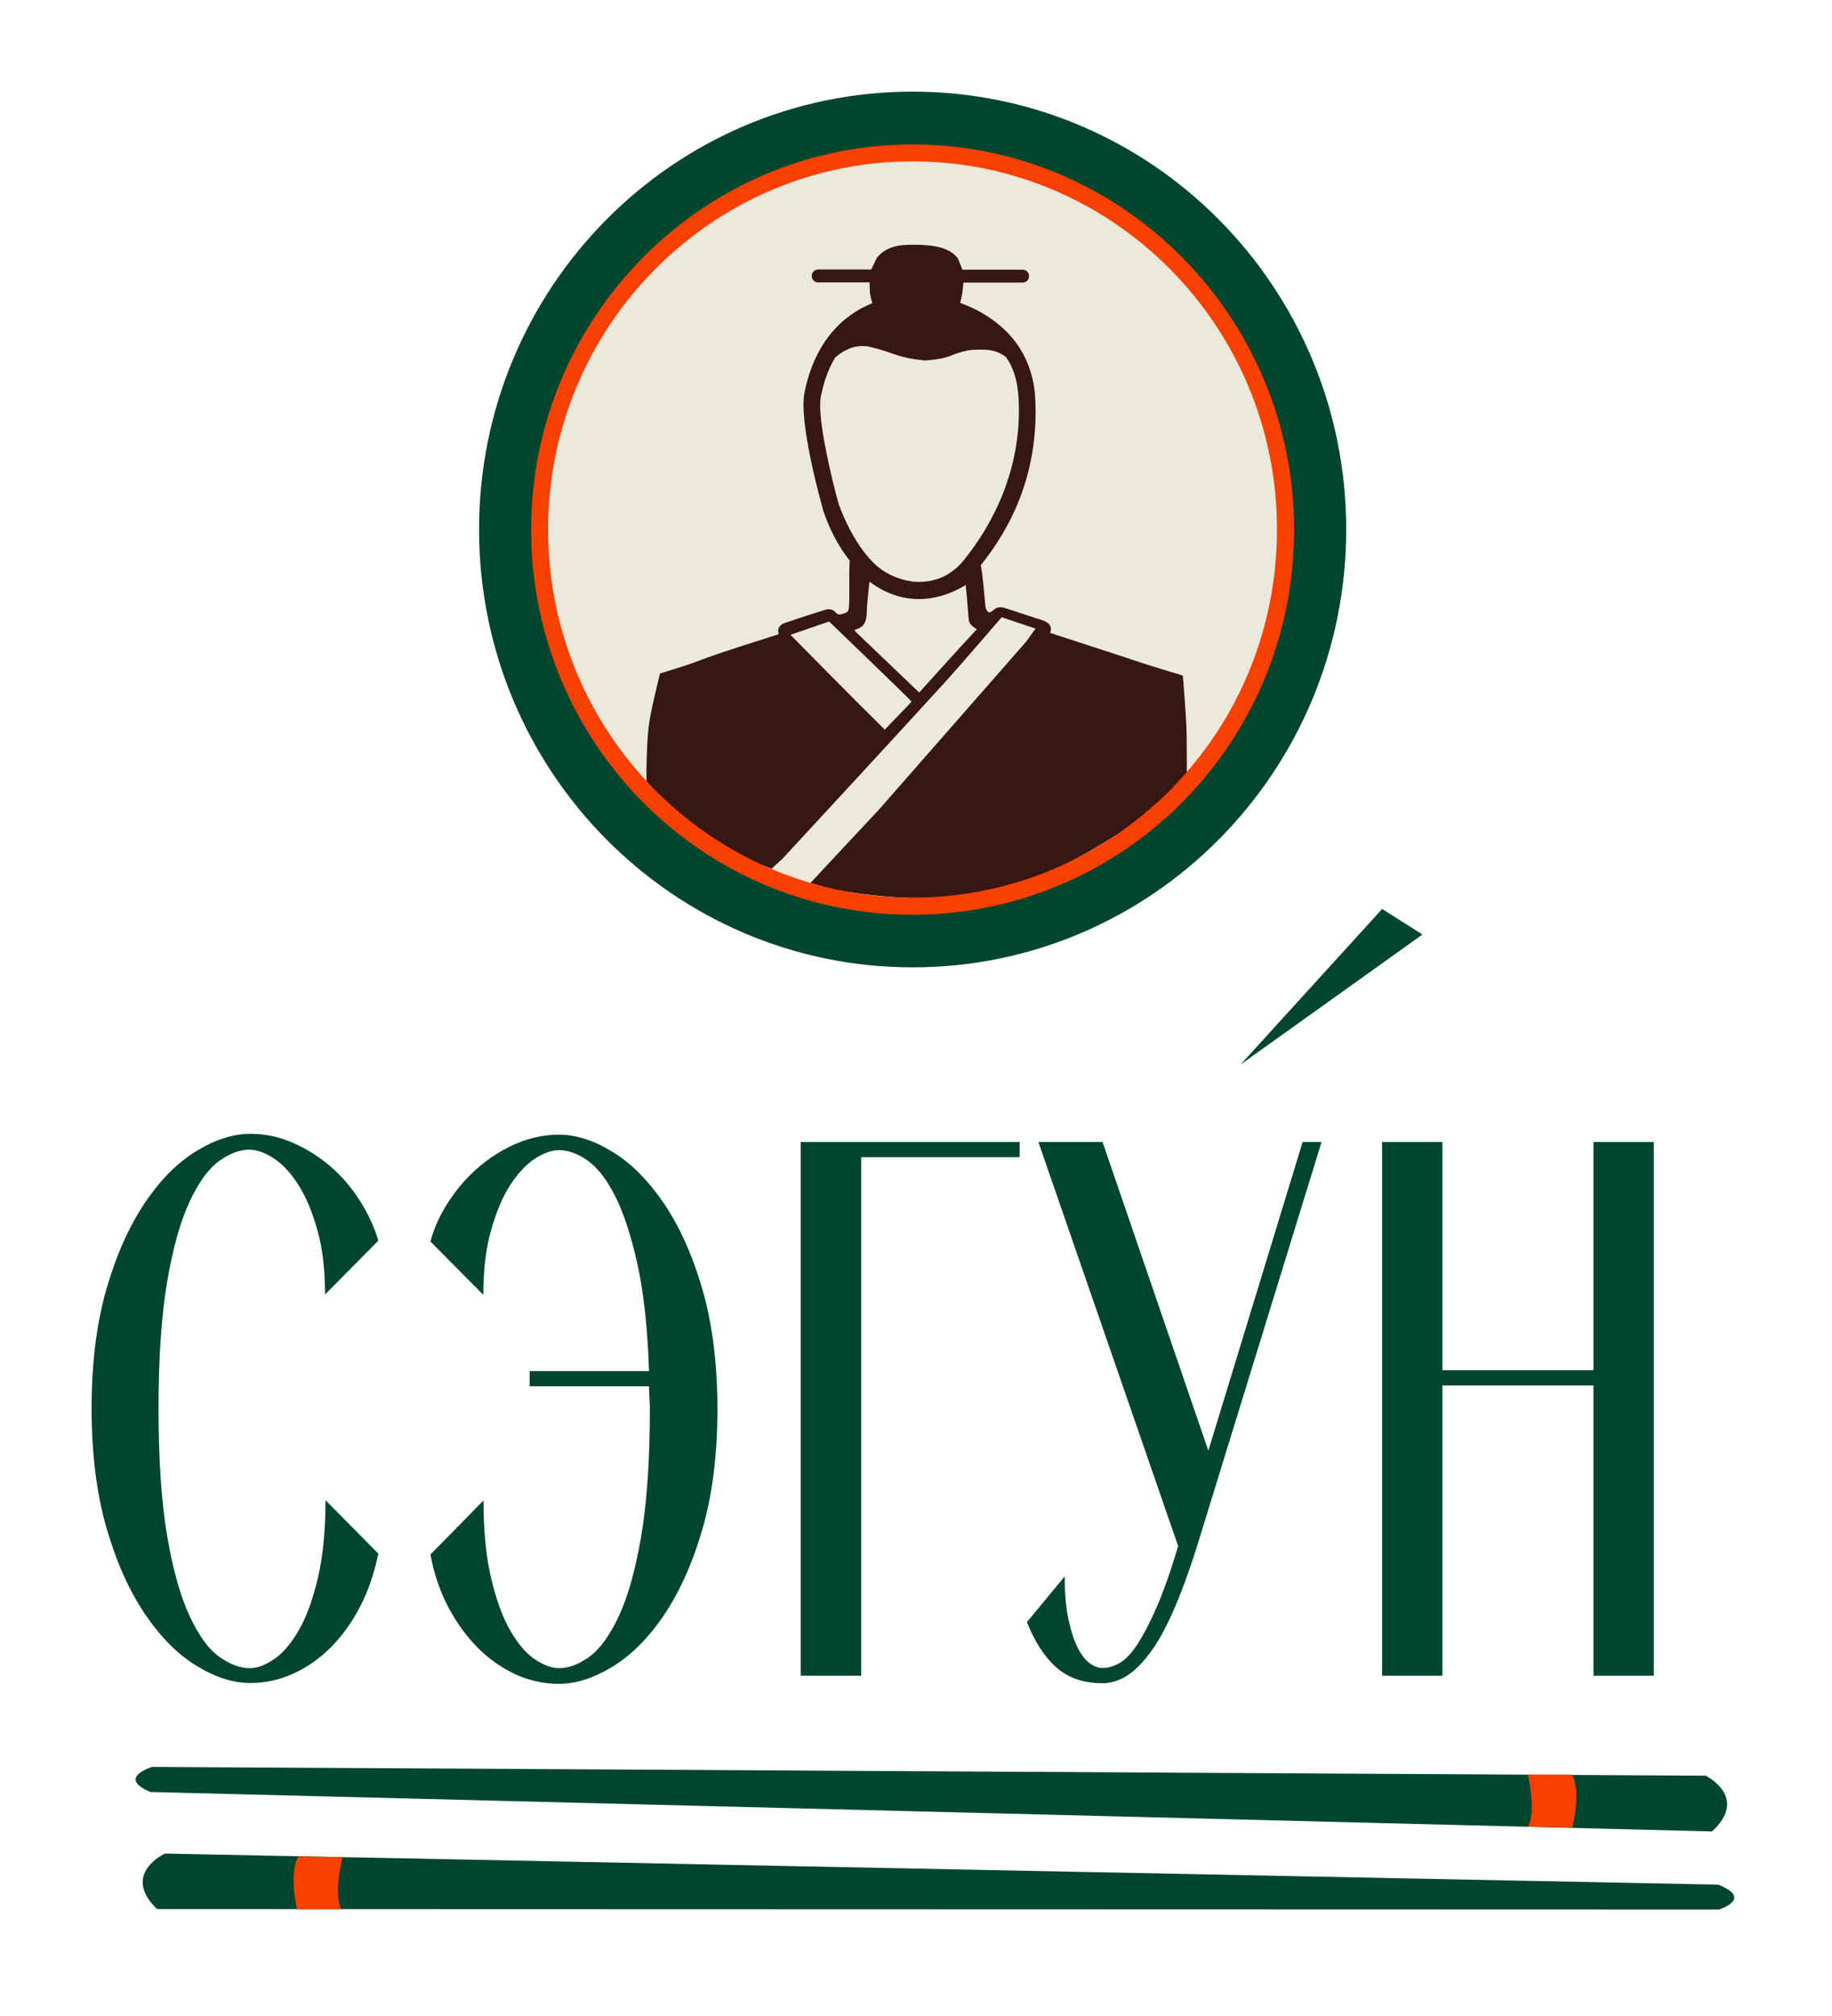 <?xml version="1.0" encoding="UTF-8"?> <svg xmlns="http://www.w3.org/2000/svg" width="40" height="44" viewBox="0 0 40 44" fill="none"><g clip-path="url(#clip0_1269_13557)"><path d="M3.317 38.563L37.241 38.755C37.241 38.755 38.196 39.223 37.38 39.972L3.285 39.111C3.289 39.106 2.533 38.849 3.317 38.563Z" fill="#00462E"></path><path d="M33.358 38.731C33.358 38.731 33.553 39.527 33.358 39.869L34.328 39.893C34.328 39.893 34.537 39.101 34.323 38.731H33.358Z" fill="#F84002"></path><path d="M37.514 41.133L3.6 40.455C3.6 40.455 2.635 40.899 3.429 41.667L37.533 41.677C37.533 41.677 38.294 41.438 37.514 41.133Z" fill="#00462E"></path><path d="M7.482 40.534C7.482 40.534 7.269 41.321 7.455 41.672H6.485C6.485 41.672 6.295 40.876 6.518 40.516L7.482 40.534Z" fill="#F84002"></path><path d="M5.451 36.409C5.618 36.409 5.794 36.343 5.989 36.208C6.179 36.077 6.36 35.866 6.527 35.575C6.694 35.285 6.828 34.911 6.94 34.442C7.051 33.974 7.107 33.412 7.107 32.743L8.261 33.909C8.173 34.33 8.044 34.714 7.867 35.056C7.691 35.398 7.478 35.697 7.232 35.945C6.986 36.194 6.708 36.39 6.406 36.526C6.105 36.666 5.789 36.732 5.46 36.732C5.084 36.732 4.695 36.605 4.291 36.357C3.883 36.109 3.512 35.735 3.169 35.234C2.83 34.733 2.547 34.11 2.329 33.361C2.111 32.612 2 31.736 2 30.739C2 29.741 2.111 28.866 2.329 28.117C2.547 27.368 2.83 26.745 3.169 26.244C3.507 25.743 3.883 25.368 4.291 25.12C4.699 24.872 5.089 24.746 5.46 24.746C5.789 24.746 6.105 24.811 6.406 24.947C6.708 25.078 6.981 25.256 7.232 25.471C7.478 25.687 7.691 25.94 7.867 26.221C8.044 26.501 8.173 26.787 8.261 27.077L7.097 28.253C7.097 27.709 7.042 27.241 6.93 26.848C6.819 26.455 6.685 26.127 6.518 25.865C6.351 25.602 6.174 25.41 5.98 25.284C5.789 25.158 5.608 25.092 5.442 25.092C5.233 25.092 5.015 25.176 4.783 25.34C4.551 25.509 4.338 25.804 4.138 26.23C3.939 26.656 3.776 27.236 3.651 27.967C3.526 28.697 3.461 29.624 3.461 30.748C3.461 31.867 3.526 32.794 3.651 33.529C3.776 34.26 3.939 34.84 4.138 35.266C4.338 35.693 4.551 35.992 4.783 36.156C5.019 36.325 5.242 36.409 5.451 36.409Z" fill="#00462E"></path><path d="M12.209 36.409C12.417 36.409 12.635 36.325 12.867 36.161C13.099 35.992 13.312 35.697 13.512 35.271C13.711 34.845 13.874 34.265 13.999 33.534C14.124 32.804 14.189 31.877 14.189 30.753C14.189 30.664 14.184 30.58 14.18 30.505C14.175 30.425 14.171 30.346 14.171 30.257H11.564V29.924H14.171C14.138 28.983 14.055 28.201 13.915 27.579C13.776 26.956 13.614 26.464 13.428 26.099C13.243 25.734 13.039 25.476 12.825 25.326C12.612 25.177 12.403 25.102 12.209 25.102C12.042 25.102 11.865 25.167 11.671 25.294C11.48 25.42 11.3 25.617 11.133 25.874C10.966 26.137 10.831 26.464 10.72 26.858C10.608 27.251 10.553 27.719 10.553 28.262L9.398 27.096C9.477 26.806 9.602 26.52 9.787 26.239C9.968 25.959 10.182 25.706 10.432 25.49C10.678 25.275 10.956 25.097 11.258 24.966C11.559 24.835 11.875 24.765 12.204 24.765C12.58 24.765 12.969 24.891 13.373 25.139C13.781 25.387 14.152 25.762 14.495 26.263C14.834 26.764 15.117 27.387 15.335 28.136C15.553 28.885 15.664 29.761 15.664 30.758C15.664 31.755 15.553 32.631 15.335 33.38C15.117 34.129 14.834 34.752 14.495 35.253C14.157 35.754 13.781 36.128 13.373 36.376C12.965 36.625 12.575 36.751 12.204 36.751C11.875 36.751 11.559 36.681 11.258 36.545C10.956 36.404 10.683 36.213 10.432 35.964C10.186 35.716 9.968 35.417 9.787 35.075C9.607 34.733 9.477 34.349 9.398 33.928L10.557 32.748C10.557 33.413 10.613 33.979 10.724 34.447C10.836 34.916 10.97 35.29 11.137 35.581C11.304 35.871 11.48 36.081 11.675 36.213C11.865 36.339 12.042 36.409 12.209 36.409Z" fill="#00462E"></path><path d="M17.482 36.573V24.924H22.264V25.256H18.804V36.573H17.482Z" fill="#00462E"></path><path d="M26.137 33.745C25.951 34.335 25.77 34.817 25.599 35.201C25.427 35.585 25.256 35.889 25.079 36.114C24.903 36.344 24.732 36.503 24.569 36.596C24.402 36.69 24.24 36.737 24.073 36.737C23.655 36.737 23.317 36.62 23.057 36.386C22.797 36.152 22.589 35.824 22.422 35.403L23.247 34.405C23.247 34.785 23.275 35.098 23.331 35.356C23.387 35.613 23.456 35.815 23.535 35.974C23.618 36.128 23.706 36.241 23.799 36.306C23.892 36.372 23.985 36.404 24.073 36.404C24.194 36.404 24.319 36.367 24.444 36.297C24.569 36.227 24.699 36.091 24.834 35.889C24.963 35.688 25.107 35.417 25.256 35.075C25.404 34.733 25.562 34.288 25.724 33.745L22.672 24.924H24.073L26.383 31.662L28.442 24.924H28.855L26.137 33.745Z" fill="#00462E"></path><path d="M27.088 23.233L31.058 20.396L30.177 19.839L27.088 23.233Z" fill="#00462E"></path><path d="M34.792 24.924V27.93V28.585V28.918V29.906H31.494V28.918V28.585V27.93V24.924H30.177V36.573H31.494V31.076V30.238H34.792V31.076V36.573H36.109V24.924H34.792Z" fill="#00462E"></path><path d="M19.926 2C14.699 2 10.46 6.28 10.46 11.556C10.46 16.833 14.699 21.113 19.926 21.113C25.154 21.113 29.393 16.833 29.393 11.556C29.393 6.28 25.154 2 19.926 2Z" fill="#00462E"></path><path d="M19.954 3.334C15.455 3.334 11.81 7.015 11.81 11.556C11.81 13.748 12.658 15.738 14.041 17.212C14.166 17.348 14.296 17.475 14.43 17.601C14.871 18.013 15.358 18.378 15.887 18.683C16.485 19.034 17.134 19.305 17.821 19.493C17.886 19.511 17.955 19.53 18.02 19.544C18.642 19.699 19.291 19.778 19.954 19.778C22.051 19.778 23.966 18.978 25.409 17.662H25.413C25.46 17.62 25.501 17.578 25.548 17.535C25.65 17.437 25.752 17.339 25.849 17.236C27.245 15.761 28.103 13.762 28.103 11.561C28.099 7.015 24.453 3.334 19.954 3.334Z" fill="#ECE9DC"></path><path d="M25.91 16.051C25.9 15.597 25.826 14.745 25.826 14.745C25.826 14.745 25 14.497 24.722 14.399C24.602 14.357 24.486 14.319 24.365 14.281C24.045 14.178 23.284 13.93 22.927 13.813C22.978 13.692 22.923 13.589 22.76 13.537C22.487 13.448 22.213 13.359 21.939 13.27C21.847 13.242 21.763 13.247 21.689 13.317C21.661 13.345 21.601 13.378 21.582 13.364C21.55 13.34 21.522 13.289 21.517 13.247C21.499 13.069 21.457 12.535 21.415 12.334C22.065 11.528 22.691 10.33 22.603 8.686C22.57 8.092 22.334 7.535 21.847 7.118C21.591 6.898 21.29 6.725 20.965 6.612C20.984 6.542 20.998 6.467 21.012 6.397L21.035 6.167H22.329C22.408 6.167 22.468 6.106 22.468 6.027C22.468 5.947 22.408 5.886 22.329 5.886H21.012L20.919 5.648C20.914 5.643 20.914 5.638 20.91 5.634C20.738 5.414 20.423 5.329 19.824 5.343C19.518 5.348 19.291 5.446 19.147 5.624L19.022 5.882H17.862C17.784 5.882 17.723 5.943 17.723 6.022C17.723 6.102 17.784 6.163 17.862 6.163H18.985L18.994 6.392C19.008 6.486 19.031 6.565 19.045 6.617C18.373 6.888 17.784 7.488 17.566 8.565C17.436 9.192 17.904 10.892 17.96 11.084V11.093C17.969 11.126 18.136 11.711 18.553 12.235C18.53 12.526 18.558 12.98 18.535 13.252C18.53 13.308 18.521 13.359 18.456 13.378C18.387 13.397 18.317 13.448 18.247 13.368C18.187 13.298 18.108 13.284 18.025 13.308C17.719 13.401 17.417 13.5 17.116 13.603C17.009 13.64 16.967 13.748 17.004 13.841C16.55 13.987 15.659 14.263 15.27 14.417C15.024 14.516 14.412 14.698 14.412 14.698C14.412 14.698 14.235 15.382 14.175 15.775C14.119 16.117 14.115 16.847 14.115 16.847C14.115 16.922 14.115 16.992 14.115 17.067C14.115 17.138 14.143 17.208 14.184 17.278C14.235 17.32 14.323 17.377 14.421 17.465C14.797 17.793 15.2 18.364 16.847 18.959C16.847 18.959 17.079 18.748 17.083 18.744C17.236 18.58 19.773 15.836 20.645 14.876C20.998 14.488 21.87 13.472 21.87 13.472C21.87 13.472 22.454 13.668 22.612 13.72C22.57 13.771 22.436 13.963 22.408 14.001C21.336 15.223 20.265 16.445 19.194 17.667C19.17 17.695 17.881 19.067 17.695 19.273C17.788 19.287 18.141 19.409 18.141 19.404C21.508 20.012 23.052 19.174 25.46 17.494C25.789 17.264 25.914 16.875 25.914 16.871V16.843C25.91 16.585 25.914 16.318 25.91 16.051ZM18.308 10.99C18.169 10.489 17.83 9.108 17.923 8.649C17.974 8.401 18.043 8.185 18.131 7.998C18.164 7.928 18.196 7.867 18.233 7.806C18.252 7.792 18.271 7.773 18.289 7.759C18.428 7.652 18.614 7.549 18.832 7.553C18.887 7.553 18.948 7.558 19.003 7.572C19.532 7.698 19.574 7.806 20.191 7.867C20.191 7.867 20.548 7.848 20.72 7.778C20.975 7.675 21.155 7.628 21.332 7.633C21.517 7.628 21.726 7.619 21.953 7.783C21.958 7.787 21.963 7.792 21.967 7.797C22.153 8.059 22.222 8.368 22.241 8.714C22.32 10.255 21.652 11.477 21.04 12.231C20.775 12.554 20.427 12.713 20.015 12.699H20.005C19.987 12.699 19.495 12.68 19.105 12.315C18.609 11.851 18.326 11.046 18.308 10.99ZM19.319 15.925C18.679 15.298 17.259 13.855 17.259 13.855L18.104 13.565C18.104 13.565 19.894 15.288 19.903 15.312C19.811 15.419 19.435 15.799 19.319 15.925ZM20.07 15.115C19.597 14.661 19.124 14.211 18.66 13.767C18.669 13.752 18.674 13.738 18.679 13.738C18.873 13.692 18.92 13.556 18.925 13.373C18.929 13.153 18.962 12.928 18.985 12.694C19.653 13.2 20.409 13.177 21.086 12.769C21.105 12.994 21.128 13.209 21.142 13.425C21.155 13.603 21.165 13.626 21.327 13.734C20.905 14.188 20.492 14.647 20.07 15.115Z" fill="#361714"></path><path d="M19.926 19.965C19.254 19.965 18.591 19.886 17.946 19.727C17.881 19.713 17.807 19.694 17.742 19.675C17.055 19.488 16.387 19.207 15.766 18.846C15.233 18.538 14.732 18.163 14.277 17.741C14.147 17.62 14.017 17.489 13.878 17.343C12.408 15.775 11.596 13.72 11.596 11.561C11.596 6.926 15.335 3.152 19.926 3.152C24.518 3.152 28.256 6.926 28.256 11.561C28.256 13.734 27.44 15.794 25.951 17.367C25.854 17.47 25.747 17.578 25.645 17.676C25.604 17.718 25.557 17.76 25.515 17.798L25.497 17.816L25.488 17.821C23.957 19.202 21.986 19.965 19.926 19.965ZM19.926 3.522C15.539 3.522 11.967 7.127 11.967 11.556C11.967 13.621 12.742 15.583 14.147 17.081C14.277 17.222 14.402 17.343 14.528 17.461C14.964 17.868 15.441 18.219 15.951 18.519C16.545 18.865 17.181 19.132 17.839 19.31C17.904 19.329 17.969 19.343 18.034 19.361C18.651 19.516 19.286 19.591 19.926 19.591C21.902 19.591 23.795 18.856 25.256 17.521L25.279 17.503C25.316 17.47 25.353 17.433 25.39 17.4C25.492 17.306 25.59 17.208 25.682 17.105C27.102 15.602 27.881 13.635 27.881 11.556C27.886 7.127 24.314 3.522 19.926 3.522Z" fill="#F84002"></path></g><defs><clipPath id="clip0_1269_13557"><rect width="36" height="40" fill="white" transform="translate(2 2)"></rect></clipPath></defs></svg> 
